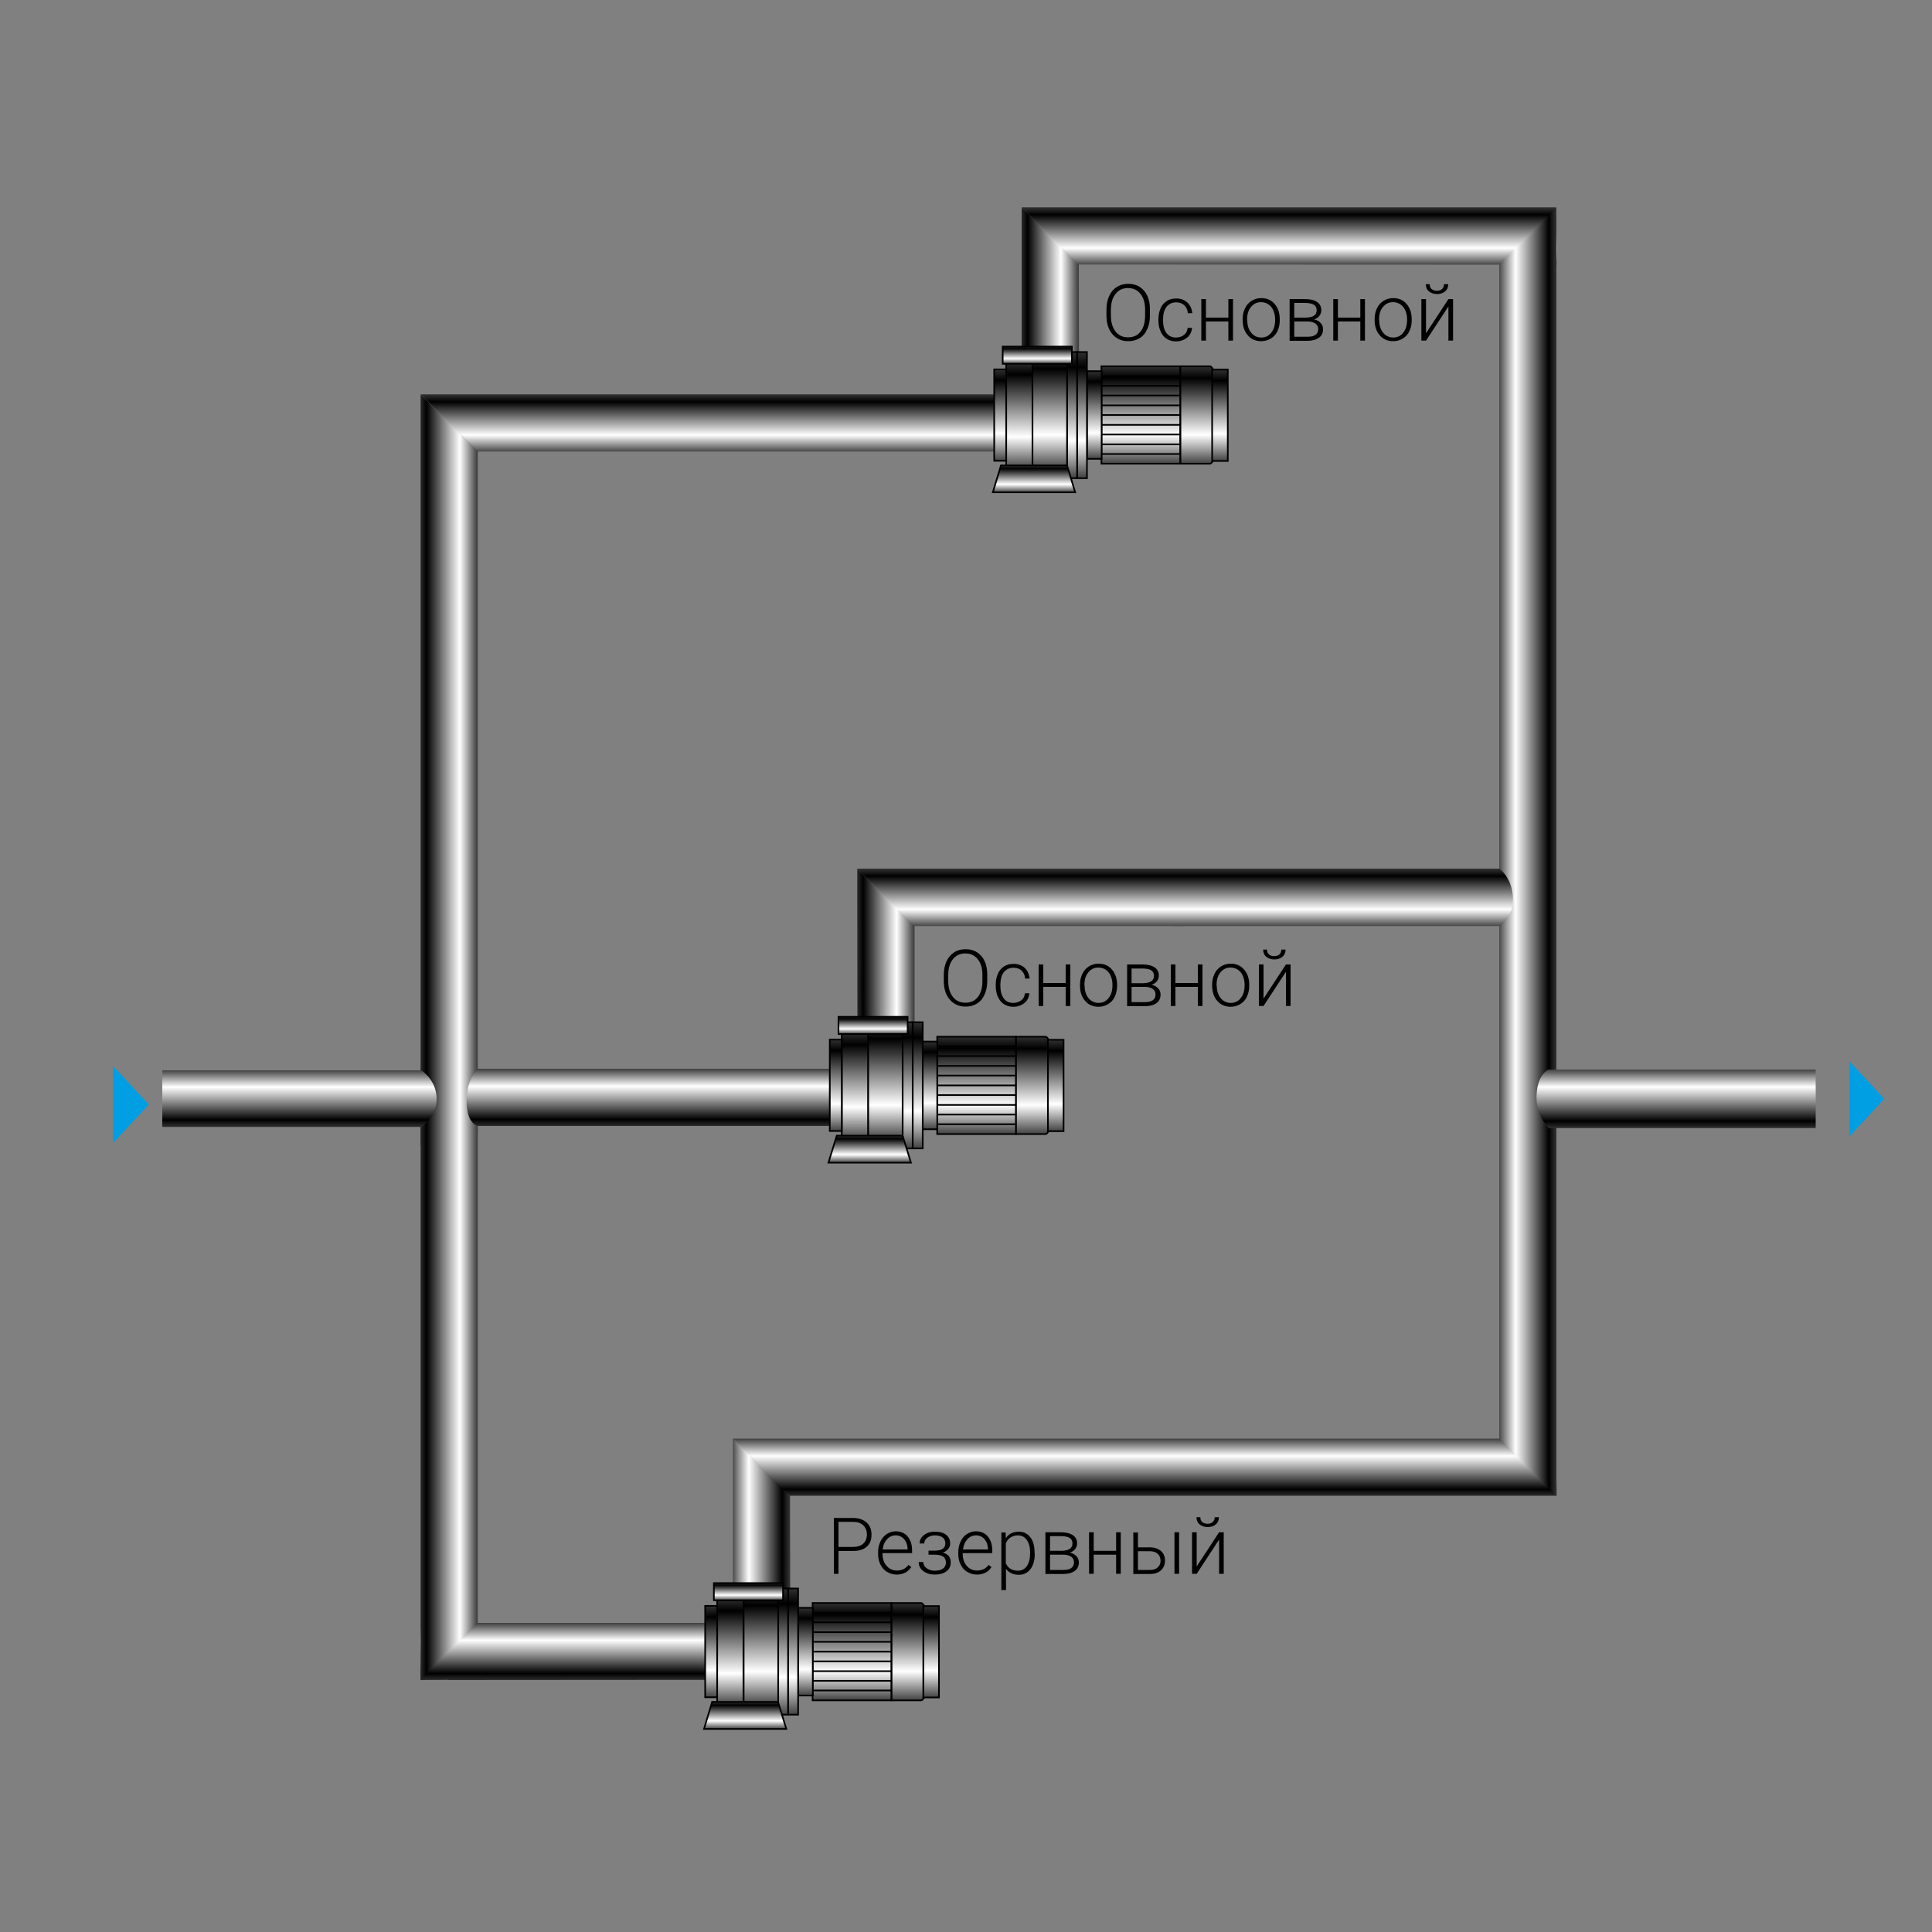 <?xml version="1.0" encoding="utf-8"?>
<!-- Generator: Adobe Illustrator 26.2.1, SVG Export Plug-In . SVG Version: 6.00 Build 0)  -->
<svg version="1.1" xmlns="http://www.w3.org/2000/svg" xmlns:xlink="http://www.w3.org/1999/xlink" x="0px" y="0px" width="1000px"
	 height="1000px" viewBox="0 0 1000 1000" enable-background="new 0 0 1000 1000" xml:space="preserve">
<rect x="0" y="0" width="1000" height="1000" fill="#808080" stroke="none"/>
<g id="Layer_2" display="none">
</g>
<g id="Layer_1">
	<g>
		<g>
			<g>
				<g>
					<path d="M595.2,163.4c0,2.7-0.5,5-1.4,7c-0.9,2-2.2,3.6-3.9,4.6c-1.7,1.1-3.7,1.6-5.9,1.6c-3.4,0-6.1-1.2-8.2-3.6
						s-3.1-5.7-3.1-9.8v-3c0-2.6,0.5-5,1.4-7c0.9-2,2.3-3.6,4-4.7c1.7-1.1,3.7-1.6,5.9-1.6s4.2,0.5,5.9,1.6c1.7,1.1,3,2.6,3.9,4.5
						s1.4,4.2,1.4,6.8V163.4z M592.7,160.3c0-3.5-0.8-6.2-2.4-8.2c-1.6-2-3.7-3-6.5-3c-2.7,0-4.8,1-6.4,3c-1.6,2-2.4,4.7-2.4,8.3v3
						c0,3.4,0.8,6.1,2.4,8.2c1.6,2,3.7,3,6.5,3c2.8,0,4.9-1,6.5-3c1.5-2,2.3-4.7,2.3-8.3V160.3z"/>
					<path d="M608.7,174.7c1.7,0,3-0.5,4.2-1.4c1.1-0.9,1.7-2.1,1.8-3.6h2.3c-0.1,1.3-0.5,2.5-1.2,3.6s-1.8,1.9-3,2.5
						c-1.2,0.6-2.6,0.9-4,0.9c-2.8,0-5.1-1-6.7-2.9c-1.6-2-2.5-4.6-2.5-7.9v-0.7c0-2.1,0.4-4,1.1-5.6s1.8-2.9,3.2-3.8
						c1.4-0.9,3-1.3,4.9-1.3c2.4,0,4.3,0.7,5.8,2.1c1.5,1.4,2.3,3.3,2.5,5.5h-2.3c-0.1-1.7-0.7-3-1.8-4.1c-1.1-1-2.5-1.5-4.2-1.5
						c-2.1,0-3.8,0.8-5,2.3c-1.2,1.5-1.8,3.7-1.8,6.5v0.7c0,2.7,0.6,4.9,1.8,6.4C604.9,173.9,606.5,174.7,608.7,174.7z"/>
					<path d="M638.2,176.3h-2.4v-9.9h-11.6v9.9h-2.4v-21.5h2.4v9.6h11.6v-9.6h2.4V176.3z"/>
					<path d="M643.2,165.2c0-2.1,0.4-3.9,1.2-5.6c0.8-1.7,1.9-2.9,3.4-3.9c1.5-0.9,3.1-1.4,5-1.4c2.9,0,5.2,1,6.9,3
						c1.8,2,2.7,4.7,2.7,8v0.5c0,2.1-0.4,3.9-1.2,5.6c-0.8,1.7-1.9,2.9-3.4,3.8c-1.5,0.9-3.1,1.4-5,1.4c-2.8,0-5.2-1-6.9-3
						c-1.8-2-2.7-4.7-2.7-8V165.2z M645.6,165.9c0,2.6,0.7,4.7,2,6.3s3.1,2.5,5.2,2.5c2.1,0,3.9-0.8,5.2-2.5c1.3-1.6,2-3.8,2-6.5
						v-0.5c0-1.6-0.3-3.1-0.9-4.5c-0.6-1.4-1.5-2.4-2.6-3.2c-1.1-0.7-2.4-1.1-3.8-1.1c-2.1,0-3.8,0.8-5.2,2.5s-2,3.8-2,6.5V165.9z"
						/>
					<path d="M667.5,176.3v-21.5h7.9c2.7,0,4.8,0.5,6.3,1.5s2.2,2.4,2.2,4.3c0,1.1-0.3,2-1,2.9c-0.6,0.8-1.6,1.5-2.8,1.8
						c1.4,0.3,2.5,0.9,3.4,1.8c0.9,0.9,1.3,2,1.3,3.3c0,1.9-0.7,3.4-2.1,4.4c-1.4,1-3.4,1.6-5.9,1.6H667.5z M669.9,164.4h6
						c3.7-0.1,5.6-1.3,5.6-3.8c0-1.3-0.5-2.3-1.5-2.9s-2.5-0.9-4.6-0.9h-5.5V164.4z M669.9,166.4v7.9h6.9c1.8,0,3.2-0.3,4.1-1
						c1-0.7,1.4-1.7,1.4-3c0-1.2-0.5-2.1-1.4-2.8c-1-0.7-2.3-1.1-4.1-1.1H669.9z"/>
					<path d="M706.5,176.3h-2.4v-9.9h-11.6v9.9h-2.4v-21.5h2.4v9.6h11.6v-9.6h2.4V176.3z"/>
					<path d="M711.5,165.2c0-2.1,0.4-3.9,1.2-5.6c0.8-1.7,1.9-2.9,3.4-3.9c1.5-0.9,3.1-1.4,5-1.4c2.9,0,5.2,1,6.9,3
						c1.8,2,2.7,4.7,2.7,8v0.5c0,2.1-0.4,3.9-1.2,5.6c-0.8,1.7-1.9,2.9-3.4,3.8c-1.5,0.9-3.1,1.4-5,1.4c-2.8,0-5.2-1-6.9-3
						c-1.8-2-2.7-4.7-2.7-8V165.2z M713.9,165.9c0,2.6,0.7,4.7,2,6.3s3.1,2.5,5.2,2.5c2.1,0,3.9-0.8,5.2-2.5c1.3-1.6,2-3.8,2-6.5
						v-0.5c0-1.6-0.3-3.1-0.9-4.5c-0.6-1.4-1.5-2.4-2.6-3.2c-1.1-0.7-2.4-1.1-3.8-1.1c-2.1,0-3.8,0.8-5.2,2.5s-2,3.8-2,6.5V165.9z"
						/>
					<path d="M749.7,154.8h2.4v21.5h-2.4v-17.7l-11.6,17.7h-2.4v-21.5h2.4v17.7L749.7,154.8z M749.6,147.1c0,1.5-0.5,2.8-1.6,3.7
						c-1,0.9-2.4,1.4-4.2,1.4c-1.7,0-3.1-0.5-4.2-1.4s-1.6-2.2-1.6-3.7h2c0,1.1,0.3,1.9,1,2.5s1.6,0.9,2.7,0.9s2.1-0.3,2.7-0.9
						c0.7-0.6,1-1.4,1-2.5H749.6z"/>
				</g>
			</g>
		</g>
		<g>
			<g>
				<g>
					<path d="M511,507.8c0,2.7-0.5,5-1.4,7c-0.9,2-2.2,3.6-3.9,4.6c-1.7,1.1-3.7,1.6-5.9,1.6c-3.4,0-6.1-1.2-8.2-3.6
						s-3.1-5.7-3.1-9.8v-3c0-2.6,0.5-5,1.4-7c0.9-2,2.3-3.6,4-4.7c1.7-1.1,3.7-1.6,5.9-1.6s4.2,0.5,5.9,1.6c1.7,1.1,3,2.6,3.9,4.5
						s1.4,4.2,1.4,6.8V507.8z M508.5,504.7c0-3.5-0.8-6.2-2.4-8.2c-1.6-2-3.7-3-6.5-3c-2.7,0-4.8,1-6.4,3c-1.6,2-2.4,4.7-2.4,8.3v3
						c0,3.4,0.8,6.1,2.4,8.2c1.6,2,3.7,3,6.5,3c2.8,0,4.9-1,6.5-3c1.5-2,2.3-4.7,2.3-8.3V504.7z"/>
					<path d="M524.5,519.1c1.7,0,3-0.5,4.2-1.4c1.1-0.9,1.7-2.1,1.8-3.6h2.3c-0.1,1.3-0.5,2.5-1.2,3.6s-1.8,1.9-3,2.5
						c-1.2,0.6-2.6,0.9-4,0.9c-2.8,0-5.1-1-6.7-2.9c-1.6-2-2.5-4.6-2.5-7.9v-0.7c0-2.1,0.4-4,1.1-5.6s1.8-2.9,3.2-3.8
						c1.4-0.9,3-1.3,4.9-1.3c2.4,0,4.3,0.7,5.8,2.1c1.5,1.4,2.3,3.3,2.5,5.5h-2.3c-0.1-1.7-0.7-3-1.8-4.1c-1.1-1-2.5-1.5-4.2-1.5
						c-2.1,0-3.8,0.8-5,2.3c-1.2,1.5-1.8,3.7-1.8,6.5v0.7c0,2.7,0.6,4.9,1.8,6.4C520.7,518.4,522.4,519.1,524.5,519.1z"/>
					<path d="M554,520.7h-2.4v-9.9h-11.6v9.9h-2.4v-21.5h2.4v9.6h11.6v-9.6h2.4V520.7z"/>
					<path d="M559,509.7c0-2.1,0.4-3.9,1.2-5.6c0.8-1.7,1.9-2.9,3.4-3.9c1.5-0.9,3.1-1.4,5-1.4c2.9,0,5.2,1,6.9,3
						c1.8,2,2.7,4.7,2.7,8v0.5c0,2.1-0.4,3.9-1.2,5.6c-0.8,1.7-1.9,2.9-3.4,3.8c-1.5,0.9-3.1,1.4-5,1.4c-2.8,0-5.2-1-6.9-3
						c-1.8-2-2.7-4.7-2.7-8V509.7z M561.4,510.3c0,2.6,0.7,4.7,2,6.3s3.1,2.5,5.2,2.5c2.1,0,3.9-0.8,5.2-2.5c1.3-1.6,2-3.8,2-6.5
						v-0.5c0-1.6-0.3-3.1-0.9-4.5c-0.6-1.4-1.5-2.4-2.6-3.2c-1.1-0.7-2.4-1.1-3.8-1.1c-2.1,0-3.8,0.8-5.2,2.5s-2,3.8-2,6.5V510.3z"
						/>
					<path d="M583.4,520.7v-21.5h7.9c2.7,0,4.8,0.5,6.3,1.5s2.2,2.4,2.2,4.3c0,1.1-0.3,2-1,2.9c-0.6,0.8-1.6,1.5-2.8,1.8
						c1.4,0.3,2.5,0.9,3.4,1.8c0.9,0.9,1.3,2,1.3,3.3c0,1.9-0.7,3.4-2.1,4.4c-1.4,1-3.4,1.6-5.9,1.6H583.4z M585.7,508.9h6
						c3.7-0.1,5.6-1.3,5.6-3.8c0-1.3-0.5-2.3-1.5-2.9s-2.5-0.9-4.6-0.9h-5.5V508.9z M585.7,510.8v7.9h6.9c1.8,0,3.2-0.3,4.1-1
						c1-0.7,1.4-1.7,1.4-3c0-1.2-0.5-2.1-1.4-2.8c-1-0.7-2.3-1.1-4.1-1.1H585.7z"/>
					<path d="M622.3,520.7H620v-9.9h-11.6v9.9H606v-21.5h2.4v9.6H620v-9.6h2.4V520.7z"/>
					<path d="M627.4,509.7c0-2.1,0.4-3.9,1.2-5.6c0.8-1.7,1.9-2.9,3.4-3.9c1.5-0.9,3.1-1.4,5-1.4c2.9,0,5.2,1,6.9,3
						c1.8,2,2.7,4.7,2.7,8v0.5c0,2.1-0.4,3.9-1.2,5.6c-0.8,1.7-1.9,2.9-3.4,3.8c-1.5,0.9-3.1,1.4-5,1.4c-2.8,0-5.2-1-6.9-3
						c-1.8-2-2.7-4.7-2.7-8V509.7z M629.8,510.3c0,2.6,0.7,4.7,2,6.3s3.1,2.5,5.2,2.5c2.1,0,3.9-0.8,5.2-2.5c1.3-1.6,2-3.8,2-6.5
						v-0.5c0-1.6-0.3-3.1-0.9-4.5c-0.6-1.4-1.5-2.4-2.6-3.2c-1.1-0.7-2.4-1.1-3.8-1.1c-2.1,0-3.8,0.8-5.2,2.5s-2,3.8-2,6.5V510.3z"
						/>
					<path d="M665.6,499.2h2.4v21.5h-2.4v-17.7L654,520.7h-2.4v-21.5h2.4v17.7L665.6,499.2z M665.4,491.5c0,1.5-0.5,2.8-1.6,3.7
						c-1,0.9-2.4,1.4-4.2,1.4c-1.7,0-3.1-0.5-4.2-1.4s-1.6-2.2-1.6-3.7h2c0,1.1,0.3,1.9,1,2.5s1.6,0.9,2.7,0.9s2.1-0.3,2.7-0.9
						c0.7-0.6,1-1.4,1-2.5H665.4z"/>
				</g>
			</g>
		</g>
		<g>
			<g>
				<g>
					<path d="M434,802.8v11.8h-2.4v-28.9h9.8c3,0,5.4,0.8,7.1,2.3c1.7,1.5,2.6,3.6,2.6,6.3c0,2.7-0.8,4.8-2.5,6.3
						c-1.7,1.5-4.1,2.2-7.3,2.2H434z M434,800.7h7.4c2.4,0,4.2-0.6,5.4-1.7c1.2-1.1,1.9-2.7,1.9-4.7c0-2-0.6-3.6-1.9-4.8
						c-1.2-1.2-3-1.8-5.3-1.8H434V800.7z"/>
					<path d="M464.1,815c-1.8,0-3.5-0.5-5-1.4c-1.5-0.9-2.6-2.2-3.4-3.8c-0.8-1.6-1.2-3.4-1.2-5.4v-0.9c0-2.1,0.4-3.9,1.2-5.6
						c0.8-1.7,1.9-3,3.3-3.9c1.4-0.9,3-1.4,4.6-1.4c2.6,0,4.7,0.9,6.2,2.7s2.3,4.2,2.3,7.3v1.3h-15.3v0.5c0,2.4,0.7,4.5,2.1,6.1
						c1.4,1.6,3.2,2.4,5.3,2.4c1.3,0,2.4-0.2,3.4-0.7c1-0.5,1.9-1.2,2.6-2.2l1.5,1.1C469.9,813.7,467.4,815,464.1,815z M463.6,794.7
						c-1.8,0-3.3,0.7-4.5,2c-1.2,1.3-2,3.1-2.2,5.3h12.9v-0.3c-0.1-2.1-0.7-3.7-1.8-5C466.9,795.4,465.4,794.7,463.6,794.7z"/>
					<path d="M489.3,798.8c0-1.3-0.5-2.3-1.4-3s-2.3-1.1-4-1.1c-1.5,0-2.8,0.4-3.9,1.2c-1.1,0.8-1.6,1.8-1.6,3h-2.4
						c0-1.8,0.8-3.3,2.3-4.4c1.5-1.2,3.4-1.7,5.6-1.7c2.5,0,4.4,0.5,5.8,1.6c1.4,1.1,2.1,2.6,2.1,4.5c0,1-0.3,2-1,2.8
						c-0.6,0.8-1.6,1.5-2.8,1.9c2.8,0.8,4.1,2.5,4.1,5.1c0,1.9-0.7,3.5-2.2,4.6c-1.5,1.1-3.5,1.7-6,1.7c-2.4,0-4.4-0.6-6-1.8
						c-1.6-1.2-2.4-2.8-2.4-4.7h2.4c0,1.3,0.6,2.4,1.7,3.2s2.5,1.3,4.2,1.3c1.8,0,3.2-0.4,4.3-1.1c1-0.8,1.5-1.8,1.5-3.1
						c0-1.4-0.5-2.5-1.4-3.1s-2.4-1-4.3-1h-3.3v-2.1h3.7C487.7,802.5,489.3,801.2,489.3,798.8z"/>
					<path d="M505.6,815c-1.8,0-3.5-0.5-5-1.4c-1.5-0.9-2.6-2.2-3.4-3.8c-0.8-1.6-1.2-3.4-1.2-5.4v-0.9c0-2.1,0.4-3.9,1.2-5.6
						c0.8-1.7,1.9-3,3.3-3.9c1.4-0.9,3-1.4,4.6-1.4c2.6,0,4.7,0.9,6.2,2.7s2.3,4.2,2.3,7.3v1.3h-15.3v0.5c0,2.4,0.7,4.5,2.1,6.1
						c1.4,1.6,3.2,2.4,5.3,2.4c1.3,0,2.4-0.2,3.4-0.7c1-0.5,1.9-1.2,2.6-2.2l1.5,1.1C511.5,813.7,509,815,505.6,815z M505.2,794.7
						c-1.8,0-3.3,0.7-4.5,2c-1.2,1.3-2,3.1-2.2,5.3h12.9v-0.3c-0.1-2.1-0.7-3.7-1.8-5C508.5,795.4,507,794.7,505.2,794.7z"/>
					<path d="M535.6,804.1c0,3.4-0.7,6-2.2,8c-1.5,2-3.5,3-6,3c-2.9,0-5.2-1-6.7-3.1v11h-2.4v-29.8h2.2l0.1,3
						c1.5-2.3,3.8-3.4,6.7-3.4c2.6,0,4.6,1,6,2.9c1.5,1.9,2.2,4.6,2.2,8.1V804.1z M533.2,803.6c0-2.7-0.6-4.9-1.7-6.5
						c-1.1-1.6-2.7-2.4-4.7-2.4c-1.5,0-2.7,0.4-3.8,1.1s-1.8,1.7-2.4,3.1v10.3c0.6,1.2,1.4,2.2,2.4,2.8s2.3,1,3.8,1
						c2,0,3.6-0.8,4.7-2.4C532.6,809,533.2,806.7,533.2,803.6z"/>
					<path d="M541.1,814.6v-21.5h7.9c2.7,0,4.8,0.5,6.3,1.5s2.2,2.4,2.2,4.3c0,1.1-0.3,2-1,2.9c-0.6,0.8-1.6,1.5-2.8,1.8
						c1.4,0.3,2.5,0.9,3.4,1.8c0.9,0.9,1.3,2,1.3,3.3c0,1.9-0.7,3.4-2.1,4.4c-1.4,1-3.4,1.6-5.9,1.6H541.1z M543.5,802.7h6
						c3.7-0.1,5.6-1.3,5.6-3.8c0-1.3-0.5-2.3-1.5-2.9s-2.5-0.9-4.6-0.9h-5.5V802.7z M543.5,804.7v7.9h6.9c1.8,0,3.2-0.3,4.1-1
						c1-0.7,1.4-1.7,1.4-3c0-1.2-0.5-2.1-1.4-2.8c-1-0.7-2.3-1.1-4.1-1.1H543.5z"/>
					<path d="M580.1,814.6h-2.4v-9.9h-11.6v9.9h-2.4v-21.5h2.4v9.6h11.6v-9.6h2.4V814.6z"/>
					<path d="M589,800.9h6.2c1.6,0,3,0.3,4.2,0.9c1.2,0.6,2.1,1.4,2.7,2.4c0.6,1,0.9,2.2,0.9,3.6c0,2.1-0.7,3.7-2.1,5
						c-1.4,1.3-3.3,1.9-5.8,1.9h-8.5v-21.5h2.4V800.9z M589,802.9v9.7h6.2c1.7,0,3-0.4,4-1.3c1-0.9,1.5-2,1.5-3.5
						c0-1.4-0.5-2.6-1.4-3.5c-0.9-0.9-2.2-1.3-3.9-1.4H589z M610.3,814.6h-2.4v-21.5h2.4V814.6z"/>
					<path d="M631,793.1h2.4v21.5H631v-17.7l-11.6,17.7h-2.4v-21.5h2.4v17.7L631,793.1z M630.9,785.3c0,1.5-0.5,2.8-1.6,3.7
						c-1,0.9-2.4,1.4-4.2,1.4c-1.7,0-3.1-0.5-4.2-1.4s-1.6-2.2-1.6-3.7h2c0,1.1,0.3,1.9,1,2.5s1.6,0.9,2.7,0.9s2.1-0.3,2.7-0.9
						c0.7-0.6,1-1.4,1-2.5H630.9z"/>
				</g>
			</g>
		</g>
		<polygon fill="#009FE3" points="58.7,552 77,571.7 58.7,591.5 58.5,591.5 58.5,552 		"/>
		<polygon fill="#009FE3" points="957.4,549.5 975.3,568.8 957.4,588.1 957.3,588.1 957.3,549.5 		"/>
		
			<linearGradient id="SVGID_1_" gradientUnits="userSpaceOnUse" x1="-4117.549" y1="-5198.318" x2="-4117.549" y2="-5166.78" gradientTransform="matrix(0 1 -0.941 0 -4418.711 4613.601)">
			<stop  offset="0" style="stop-color:#424242"/>
			<stop  offset="0.297" style="stop-color:#FFFFFF"/>
			<stop  offset="0.879" style="stop-color:#000000"/>
			<stop  offset="1" style="stop-color:#303030"/>
		</linearGradient>
		<polygon fill="url(#SVGID_1_)" points="443.8,542.2 443.7,449.6 473.4,479.1 473.4,542.5 		"/>
		
			<linearGradient id="SVGID_00000003062637872509107190000004870658145660979077_" gradientUnits="userSpaceOnUse" x1="3001.25" y1="2325.71" x2="3001.25" y2="2357.248" gradientTransform="matrix(1 0 0 -0.941 -2473.158 2668.047)">
			<stop  offset="0" style="stop-color:#424242"/>
			<stop  offset="0.297" style="stop-color:#FFFFFF"/>
			<stop  offset="0.879" style="stop-color:#000000"/>
			<stop  offset="1" style="stop-color:#303030"/>
		</linearGradient>
		<polygon fill="url(#SVGID_00000003062637872509107190000004870658145660979077_)" points="612.1,449.6 443.7,449.6 473.2,479.3 
			612.4,479.3 		"/>
		
			<linearGradient id="SVGID_00000062905105148670617870000012313436029313281921_" gradientUnits="userSpaceOnUse" x1="-4668.91" y1="2378.136" x2="-4668.91" y2="2409.584" gradientTransform="matrix(-1 0 0 -0.941 -4311.248 2820.863)">
			<stop  offset="0" style="stop-color:#303030"/>
			<stop  offset="0.121" style="stop-color:#000000"/>
			<stop  offset="0.703" style="stop-color:#FFFFFF"/>
			<stop  offset="1" style="stop-color:#424242"/>
		</linearGradient>
		<polygon fill="url(#SVGID_00000062905105148670617870000012313436029313281921_)" points="272.4,553.2 442.9,553.2 442.9,582.8 
			272.5,582.8 		"/>
		
			<linearGradient id="SVGID_00000048475459951457430160000014219854498103747970_" gradientUnits="userSpaceOnUse" x1="-4463.269" y1="-5288.7" x2="-4463.269" y2="-5257.162" gradientTransform="matrix(0 1 -0.941 0 -4418.711 4613.601)">
			<stop  offset="0" style="stop-color:#424242"/>
			<stop  offset="0.297" style="stop-color:#FFFFFF"/>
			<stop  offset="0.879" style="stop-color:#000000"/>
			<stop  offset="1" style="stop-color:#303030"/>
		</linearGradient>
		<polygon fill="url(#SVGID_00000048475459951457430160000014219854498103747970_)" points="528.8,193.1 528.8,107.3 558.4,136.7 
			558.5,193.4 		"/>
		
			<linearGradient id="SVGID_00000069371759622064088890000013571214800012771003_" gradientUnits="userSpaceOnUse" x1="3140.479" y1="2689.481" x2="3140.479" y2="2721.019" gradientTransform="matrix(1 0 0 -0.941 -2473.158 2668.047)">
			<stop  offset="0" style="stop-color:#424242"/>
			<stop  offset="0.297" style="stop-color:#FFFFFF"/>
			<stop  offset="0.879" style="stop-color:#000000"/>
			<stop  offset="1" style="stop-color:#303030"/>
		</linearGradient>
		<polygon fill="url(#SVGID_00000069371759622064088890000013571214800012771003_)" points="805.5,107.3 528.8,107.3 558.2,136.9 
			805.8,137 		"/>
		
			<linearGradient id="SVGID_00000023245221973231022430000012990268198451933833_" gradientUnits="userSpaceOnUse" x1="-4678.629" y1="2749.081" x2="-4678.629" y2="2780.53" gradientTransform="matrix(-1 0 0 -0.941 -4311.248 2820.863)">
			<stop  offset="0" style="stop-color:#424242"/>
			<stop  offset="0.297" style="stop-color:#FFFFFF"/>
			<stop  offset="0.879" style="stop-color:#000000"/>
			<stop  offset="1" style="stop-color:#303030"/>
		</linearGradient>
		<polygon fill="url(#SVGID_00000023245221973231022430000012990268198451933833_)" points="217.7,204.1 517.1,204.1 517.1,233.7 
			247.2,233.7 		"/>
		
			<linearGradient id="SVGID_00000106858682996168529490000004244459840456215227_" gradientUnits="userSpaceOnUse" x1="-3826.703" y1="-5129.81" x2="-3826.703" y2="-5098.273" gradientTransform="matrix(0 1 -0.941 0 -4418.711 4613.601)">
			<stop  offset="0" style="stop-color:#303030"/>
			<stop  offset="0.121" style="stop-color:#000000"/>
			<stop  offset="0.703" style="stop-color:#FFFFFF"/>
			<stop  offset="1" style="stop-color:#424242"/>
		</linearGradient>
		<polygon fill="url(#SVGID_00000106858682996168529490000004244459840456215227_)" points="379.3,828.9 379.3,744.6 408.9,774 
			409,829.2 		"/>
		
			<linearGradient id="SVGID_00000129190759754711250450000017726242019078619537_" gradientUnits="userSpaceOnUse" x1="3065.651" y1="2012.327" x2="3065.651" y2="2043.865" gradientTransform="matrix(1 0 0 -0.941 -2473.158 2668.047)">
			<stop  offset="0" style="stop-color:#303030"/>
			<stop  offset="0.121" style="stop-color:#000000"/>
			<stop  offset="0.703" style="stop-color:#FFFFFF"/>
			<stop  offset="1" style="stop-color:#424242"/>
		</linearGradient>
		<polygon fill="url(#SVGID_00000129190759754711250450000017726242019078619537_)" points="805.4,744.6 379.3,744.6 408.7,774.2 
			805.7,774.2 		"/>
		
			<linearGradient id="SVGID_00000016790957796148830330000004531388723103288990_" gradientUnits="userSpaceOnUse" x1="-4537.447" y1="2073.423" x2="-4537.447" y2="2104.871" gradientTransform="matrix(-1 0 0 -0.941 -4311.248 2820.863)">
			<stop  offset="0" style="stop-color:#303030"/>
			<stop  offset="0.121" style="stop-color:#000000"/>
			<stop  offset="0.703" style="stop-color:#FFFFFF"/>
			<stop  offset="1" style="stop-color:#424242"/>
		</linearGradient>
		<polygon fill="url(#SVGID_00000016790957796148830330000004531388723103288990_)" points="217.7,840 234.7,840 234.7,869.5 
			217.7,869.6 		"/>
		
			<linearGradient id="SVGID_00000131335606012316674430000013533063736843109018_" gradientUnits="userSpaceOnUse" x1="-4616.457" y1="2073.423" x2="-4616.457" y2="2104.871" gradientTransform="matrix(-1 0 0 -0.941 -4311.248 2820.863)">
			<stop  offset="0" style="stop-color:#303030"/>
			<stop  offset="0.121" style="stop-color:#000000"/>
			<stop  offset="0.703" style="stop-color:#FFFFFF"/>
			<stop  offset="1" style="stop-color:#424242"/>
		</linearGradient>
		<polygon fill="url(#SVGID_00000131335606012316674430000013533063736843109018_)" points="232,840 378.4,840 378.4,869.5 
			232,869.6 		"/>
		
			<linearGradient id="SVGID_00000148658247832872577850000001358865565926412445_" gradientUnits="userSpaceOnUse" x1="-4172.708" y1="3098.203" x2="-4172.708" y2="3129.649" gradientTransform="matrix(-4.489700e-11 1 0.941 4.225200e-11 -2139.737 4613.601)">
			<stop  offset="0" style="stop-color:#424242"/>
			<stop  offset="0.297" style="stop-color:#FFFFFF"/>
			<stop  offset="0.879" style="stop-color:#000000"/>
			<stop  offset="1" style="stop-color:#303030"/>
		</linearGradient>
		<polygon fill="url(#SVGID_00000148658247832872577850000001358865565926412445_)" points="805.6,774.2 805.6,107.5 776,136.9 
			776,744.6 		"/>
		
			<linearGradient id="SVGID_00000157292429836562252610000015521979702546401164_" gradientUnits="userSpaceOnUse" x1="-3902.098" y1="-4958.076" x2="-3902.098" y2="-4926.538" gradientTransform="matrix(0 1 -0.941 0 -4418.711 4613.601)">
			<stop  offset="0" style="stop-color:#424242"/>
			<stop  offset="0.297" style="stop-color:#FFFFFF"/>
			<stop  offset="0.879" style="stop-color:#000000"/>
			<stop  offset="1" style="stop-color:#303030"/>
		</linearGradient>
		<polygon fill="url(#SVGID_00000157292429836562252610000015521979702546401164_)" points="217.7,869.6 217.7,553.4 247.3,582.9 
			247.3,840.2 		"/>
		
			<linearGradient id="SVGID_00000151544264937623233710000016694747975585485751_" gradientUnits="userSpaceOnUse" x1="-4214.98" y1="-4958.076" x2="-4214.98" y2="-4926.538" gradientTransform="matrix(0 1 -0.941 0 -4418.711 4613.601)">
			<stop  offset="0" style="stop-color:#424242"/>
			<stop  offset="0.297" style="stop-color:#FFFFFF"/>
			<stop  offset="0.879" style="stop-color:#000000"/>
			<stop  offset="1" style="stop-color:#303030"/>
		</linearGradient>
		<polygon fill="url(#SVGID_00000151544264937623233710000016694747975585485751_)" points="217.7,593 217.7,204.2 247.3,233.6 
			247.3,586.9 		"/>
		
			<linearGradient id="SVGID_00000137851868698546824750000011286081356750345643_" gradientUnits="userSpaceOnUse" x1="-4761.251" y1="2325.71" x2="-4761.251" y2="2357.248" gradientTransform="matrix(-1 0 0 -0.941 -4066.101 2668.047)">
			<stop  offset="0" style="stop-color:#424242"/>
			<stop  offset="0.297" style="stop-color:#FFFFFF"/>
			<stop  offset="0.879" style="stop-color:#000000"/>
			<stop  offset="1" style="stop-color:#303030"/>
		</linearGradient>
		<path fill="url(#SVGID_00000137851868698546824750000011286081356750345643_)" d="M607.4,449.6l168.7,0c0,0,7.1,5.1,7,16.2
			c-0.1,9.8-7,13.5-7,13.5l-169,0L607.4,449.6z"/>
		
			<linearGradient id="SVGID_00000156589665719092249970000005072424696555800216_" gradientUnits="userSpaceOnUse" x1="867.518" y1="583.956" x2="867.518" y2="553.564">
			<stop  offset="0" style="stop-color:#303030"/>
			<stop  offset="0.121" style="stop-color:#000000"/>
			<stop  offset="0.703" style="stop-color:#FFFFFF"/>
			<stop  offset="1" style="stop-color:#424242"/>
		</linearGradient>
		<path fill="url(#SVGID_00000156589665719092249970000005072424696555800216_)" d="M939.7,553.6l-138.2,0c0,0-6.2,2.4-6.2,14.7
			c0,9.5,6.3,15.6,6.3,15.6l138.2,0V553.6z"/>
		
			<linearGradient id="SVGID_00000041984725626108569590000007983921238422226858_" gradientUnits="userSpaceOnUse" x1="-4573.076" y1="2378.136" x2="-4573.076" y2="2409.584" gradientTransform="matrix(-1 0 0 -0.941 -4311.248 2820.863)">
			<stop  offset="0" style="stop-color:#303030"/>
			<stop  offset="0.121" style="stop-color:#000000"/>
			<stop  offset="0.703" style="stop-color:#FFFFFF"/>
			<stop  offset="1" style="stop-color:#424242"/>
		</linearGradient>
		<path fill="url(#SVGID_00000041984725626108569590000007983921238422226858_)" d="M247.4,553.2l34.8,0l0,29.6l-34.9,0
			c0,0-5.8-1-5.8-13C241.5,558,247.4,553.2,247.4,553.2z"/>
		
			<linearGradient id="SVGID_00000026157191415312383930000000705048677729198209_" gradientUnits="userSpaceOnUse" x1="154.961" y1="553.961" x2="154.961" y2="583.232">
			<stop  offset="0" style="stop-color:#424242"/>
			<stop  offset="0.297" style="stop-color:#FFFFFF"/>
			<stop  offset="0.879" style="stop-color:#000000"/>
			<stop  offset="1" style="stop-color:#303030"/>
		</linearGradient>
		<path fill="url(#SVGID_00000026157191415312383930000000705048677729198209_)" d="M218,554l-134,0v29.3l134.2,0
			c0,0,7.9-5.2,7.8-14.6C225.9,558.7,218,554,218,554z"/>
		<g>
			
				<linearGradient id="SVGID_00000133505907032968437230000018161921256681693079_" gradientUnits="userSpaceOnUse" x1="-6388.299" y1="475.137" x2="-6337.892" y2="475.137" gradientTransform="matrix(0 1 -1 0 1065.685 6577.927)">
				<stop  offset="0" style="stop-color:#303030"/>
				<stop  offset="0.121" style="stop-color:#000000"/>
				<stop  offset="0.703" style="stop-color:#FFFFFF"/>
				<stop  offset="1" style="stop-color:#424242"/>
			</linearGradient>
			
				<rect x="570.1" y="189.6" fill="url(#SVGID_00000133505907032968437230000018161921256681693079_)" stroke="#000000" stroke-width="0.845" width="40.8" height="50.4"/>
			
				<linearGradient id="SVGID_00000130616635516108869040000015319289377981619584_" gradientUnits="userSpaceOnUse" x1="-6385.806" y1="499.316" x2="-6340.371" y2="499.316" gradientTransform="matrix(0 1 -1 0 1065.685 6577.927)">
				<stop  offset="0" style="stop-color:#303030"/>
				<stop  offset="0.121" style="stop-color:#000000"/>
				<stop  offset="0.703" style="stop-color:#FFFFFF"/>
				<stop  offset="1" style="stop-color:#424242"/>
			</linearGradient>
			
				<rect x="562.6" y="192.1" fill="url(#SVGID_00000130616635516108869040000015319289377981619584_)" stroke="#000000" stroke-width="0.845" width="7.6" height="45.4"/>
			
				<linearGradient id="SVGID_00000023967057870271394650000017912743200308030092_" gradientUnits="userSpaceOnUse" x1="-6395.759" y1="505.677" x2="-6330.436" y2="505.677" gradientTransform="matrix(0 1 -1 0 1065.685 6577.927)">
				<stop  offset="0" style="stop-color:#303030"/>
				<stop  offset="0.121" style="stop-color:#000000"/>
				<stop  offset="0.703" style="stop-color:#FFFFFF"/>
				<stop  offset="1" style="stop-color:#424242"/>
			</linearGradient>
			
				<rect x="557.4" y="182.2" fill="url(#SVGID_00000023967057870271394650000017912743200308030092_)" stroke="#000000" stroke-width="0.845" width="5.2" height="65.3"/>
			
				<linearGradient id="SVGID_00000071523700112658385330000008688791460037150090_" gradientUnits="userSpaceOnUse" x1="-6395.759" y1="510.835" x2="-6330.436" y2="510.835" gradientTransform="matrix(0 1 -1 0 1065.685 6577.927)">
				<stop  offset="0" style="stop-color:#303030"/>
				<stop  offset="0.121" style="stop-color:#000000"/>
				<stop  offset="0.703" style="stop-color:#FFFFFF"/>
				<stop  offset="1" style="stop-color:#424242"/>
			</linearGradient>
			
				<rect x="552.3" y="182.2" fill="url(#SVGID_00000071523700112658385330000008688791460037150090_)" stroke="#000000" stroke-width="0.845" width="5.2" height="65.3"/>
			
				<linearGradient id="SVGID_00000042723242088690629510000008583232636864196771_" gradientUnits="userSpaceOnUse" x1="-6394.105" y1="522.351" x2="-6335.408" y2="522.351" gradientTransform="matrix(0 1 -1 0 1065.685 6577.927)">
				<stop  offset="0" style="stop-color:#303030"/>
				<stop  offset="0.121" style="stop-color:#000000"/>
				<stop  offset="0.703" style="stop-color:#FFFFFF"/>
				<stop  offset="1" style="stop-color:#424242"/>
			</linearGradient>
			
				<rect x="534.4" y="183.8" fill="url(#SVGID_00000042723242088690629510000008583232636864196771_)" stroke="#000000" stroke-width="0.845" width="17.9" height="58.7"/>
			
				<linearGradient id="SVGID_00000167387964261827095800000007322760853781489555_" gradientUnits="userSpaceOnUse" x1="-6390.778" y1="538.112" x2="-6335.408" y2="538.112" gradientTransform="matrix(0 1 -1 0 1065.685 6577.927)">
				<stop  offset="0" style="stop-color:#303030"/>
				<stop  offset="0.121" style="stop-color:#000000"/>
				<stop  offset="0.703" style="stop-color:#FFFFFF"/>
				<stop  offset="1" style="stop-color:#424242"/>
			</linearGradient>
			
				<rect x="520.8" y="187.1" fill="url(#SVGID_00000167387964261827095800000007322760853781489555_)" stroke="#000000" stroke-width="0.845" width="13.6" height="55.4"/>
			
				<linearGradient id="SVGID_00000036968474228892858250000005066043682734130333_" gradientUnits="userSpaceOnUse" x1="-6386.73" y1="548.03" x2="-6339.456" y2="548.03" gradientTransform="matrix(0 1 -1 0 1065.685 6577.927)">
				<stop  offset="0" style="stop-color:#303030"/>
				<stop  offset="0.121" style="stop-color:#000000"/>
				<stop  offset="0.703" style="stop-color:#FFFFFF"/>
				<stop  offset="1" style="stop-color:#424242"/>
			</linearGradient>
			
				<rect x="514.6" y="191.2" fill="url(#SVGID_00000036968474228892858250000005066043682734130333_)" stroke="#000000" stroke-width="0.845" width="6.2" height="47.3"/>
			
				<linearGradient id="SVGID_00000059267729293008477050000003124173134998366376_" gradientUnits="userSpaceOnUse" x1="-6388.299" y1="444.835" x2="-6337.892" y2="444.835" gradientTransform="matrix(0 1 -1 0 1065.685 6577.927)">
				<stop  offset="0" style="stop-color:#303030"/>
				<stop  offset="0.121" style="stop-color:#000000"/>
				<stop  offset="0.703" style="stop-color:#FFFFFF"/>
				<stop  offset="1" style="stop-color:#424242"/>
			</linearGradient>
			<path fill="url(#SVGID_00000059267729293008477050000003124173134998366376_)" stroke="#000000" stroke-width="0.845" d="
				M626.3,189.6c0,0,4.5,0,4.5,25.2c0,25.2-4.5,25.2-4.5,25.2h-15.3v-50.4H626.3z"/>
			
				<linearGradient id="SVGID_00000157296500174714934250000003462546418242029727_" gradientUnits="userSpaceOnUse" x1="-6337.062" y1="530.484" x2="-6323.103" y2="530.484" gradientTransform="matrix(0 1 -1 0 1065.685 6577.927)">
				<stop  offset="0" style="stop-color:#303030"/>
				<stop  offset="0.121" style="stop-color:#000000"/>
				<stop  offset="0.703" style="stop-color:#FFFFFF"/>
				<stop  offset="1" style="stop-color:#424242"/>
			</linearGradient>
			
				<polygon fill="url(#SVGID_00000157296500174714934250000003462546418242029727_)" stroke="#000000" stroke-width="0.845" points="
				513.9,254.8 556.5,254.8 552.3,240.9 518.1,240.9 			"/>
			
				<linearGradient id="SVGID_00000029009792492683122050000003195172542575437981_" gradientUnits="userSpaceOnUse" x1="-6398.555" y1="528.753" x2="-6389.654" y2="528.753" gradientTransform="matrix(0 1 -1 0 1065.685 6577.927)">
				<stop  offset="0" style="stop-color:#303030"/>
				<stop  offset="0.121" style="stop-color:#000000"/>
				<stop  offset="0.703" style="stop-color:#FFFFFF"/>
				<stop  offset="1" style="stop-color:#424242"/>
			</linearGradient>
			
				<rect x="519" y="179.4" fill="url(#SVGID_00000029009792492683122050000003195172542575437981_)" stroke="#000000" stroke-width="0.845" width="35.8" height="8.9"/>
			
				<linearGradient id="SVGID_00000093871015075126437810000017836161228602825601_" gradientUnits="userSpaceOnUse" x1="-6386.622" y1="434.227" x2="-6339.324" y2="434.227" gradientTransform="matrix(0 1 -1 0 1065.685 6577.927)">
				<stop  offset="0" style="stop-color:#303030"/>
				<stop  offset="0.121" style="stop-color:#000000"/>
				<stop  offset="0.703" style="stop-color:#FFFFFF"/>
				<stop  offset="1" style="stop-color:#424242"/>
			</linearGradient>
			
				<rect x="627.4" y="191.3" fill="url(#SVGID_00000093871015075126437810000017836161228602825601_)" stroke="#000000" stroke-width="0.845" width="8.1" height="47.3"/>
			
				<linearGradient id="SVGID_00000107570998518586952950000015338134438069308594_" gradientUnits="userSpaceOnUse" x1="-6383.268" y1="475.137" x2="-6383.268" y2="475.137" gradientTransform="matrix(0 1 -1 0 1065.685 6577.927)">
				<stop  offset="0" style="stop-color:#303030"/>
				<stop  offset="0.121" style="stop-color:#000000"/>
				<stop  offset="0.703" style="stop-color:#FFFFFF"/>
				<stop  offset="1" style="stop-color:#424242"/>
			</linearGradient>
			
				<line fill="url(#SVGID_00000107570998518586952950000015338134438069308594_)" stroke="#000000" stroke-width="0.845" x1="610.9" y1="194.7" x2="570.1" y2="194.7"/>
			
				<linearGradient id="SVGID_00000146470582704812609160000007667314637261950906_" gradientUnits="userSpaceOnUse" x1="-6378.228" y1="475.137" x2="-6378.228" y2="475.137" gradientTransform="matrix(0 1 -1 0 1065.685 6577.927)">
				<stop  offset="0" style="stop-color:#303030"/>
				<stop  offset="0.121" style="stop-color:#000000"/>
				<stop  offset="0.703" style="stop-color:#FFFFFF"/>
				<stop  offset="1" style="stop-color:#424242"/>
			</linearGradient>
			
				<line fill="url(#SVGID_00000146470582704812609160000007667314637261950906_)" stroke="#000000" stroke-width="0.845" x1="610.9" y1="199.7" x2="570.1" y2="199.7"/>
			
				<linearGradient id="SVGID_00000019657395764396166770000017619044510528460724_" gradientUnits="userSpaceOnUse" x1="-6373.193" y1="475.137" x2="-6373.193" y2="475.137" gradientTransform="matrix(0 1 -1 0 1065.685 6577.927)">
				<stop  offset="0" style="stop-color:#303030"/>
				<stop  offset="0.121" style="stop-color:#000000"/>
				<stop  offset="0.703" style="stop-color:#FFFFFF"/>
				<stop  offset="1" style="stop-color:#424242"/>
			</linearGradient>
			
				<line fill="url(#SVGID_00000019657395764396166770000017619044510528460724_)" stroke="#000000" stroke-width="0.845" x1="610.9" y1="204.7" x2="570.1" y2="204.7"/>
			
				<linearGradient id="SVGID_00000145021935783619876000000013085964702338319248_" gradientUnits="userSpaceOnUse" x1="-6368.139" y1="475.137" x2="-6368.139" y2="475.137" gradientTransform="matrix(0 1 -1 0 1065.685 6577.927)">
				<stop  offset="0" style="stop-color:#303030"/>
				<stop  offset="0.121" style="stop-color:#000000"/>
				<stop  offset="0.703" style="stop-color:#FFFFFF"/>
				<stop  offset="1" style="stop-color:#424242"/>
			</linearGradient>
			
				<line fill="url(#SVGID_00000145021935783619876000000013085964702338319248_)" stroke="#000000" stroke-width="0.845" x1="610.9" y1="209.8" x2="570.1" y2="209.8"/>
			
				<linearGradient id="SVGID_00000124851701145995483590000017433414163943536570_" gradientUnits="userSpaceOnUse" x1="-6363.09" y1="475.137" x2="-6363.09" y2="475.137" gradientTransform="matrix(0 1 -1 0 1065.685 6577.927)">
				<stop  offset="0" style="stop-color:#303030"/>
				<stop  offset="0.121" style="stop-color:#000000"/>
				<stop  offset="0.703" style="stop-color:#FFFFFF"/>
				<stop  offset="1" style="stop-color:#424242"/>
			</linearGradient>
			
				<line fill="url(#SVGID_00000124851701145995483590000017433414163943536570_)" stroke="#000000" stroke-width="0.845" x1="610.9" y1="214.8" x2="570.1" y2="214.8"/>
			
				<linearGradient id="SVGID_00000170274108262803381500000009381755914057352862_" gradientUnits="userSpaceOnUse" x1="-6358.046" y1="475.137" x2="-6358.046" y2="475.137" gradientTransform="matrix(0 1 -1 0 1065.685 6577.927)">
				<stop  offset="0" style="stop-color:#303030"/>
				<stop  offset="0.121" style="stop-color:#000000"/>
				<stop  offset="0.703" style="stop-color:#FFFFFF"/>
				<stop  offset="1" style="stop-color:#424242"/>
			</linearGradient>
			
				<line fill="url(#SVGID_00000170274108262803381500000009381755914057352862_)" stroke="#000000" stroke-width="0.845" x1="610.9" y1="219.9" x2="570.1" y2="219.9"/>
			
				<linearGradient id="SVGID_00000008862177799042855060000007155144881270218646_" gradientUnits="userSpaceOnUse" x1="-6353.006" y1="475.137" x2="-6353.006" y2="475.137" gradientTransform="matrix(0 1 -1 0 1065.685 6577.927)">
				<stop  offset="0" style="stop-color:#303030"/>
				<stop  offset="0.121" style="stop-color:#000000"/>
				<stop  offset="0.703" style="stop-color:#FFFFFF"/>
				<stop  offset="1" style="stop-color:#424242"/>
			</linearGradient>
			
				<line fill="url(#SVGID_00000008862177799042855060000007155144881270218646_)" stroke="#000000" stroke-width="0.845" x1="610.9" y1="224.9" x2="570.1" y2="224.9"/>
			
				<linearGradient id="SVGID_00000105386878495145316020000011566814261731899315_" gradientUnits="userSpaceOnUse" x1="-6347.967" y1="475.137" x2="-6347.967" y2="475.137" gradientTransform="matrix(0 1 -1 0 1065.685 6577.927)">
				<stop  offset="0" style="stop-color:#303030"/>
				<stop  offset="0.121" style="stop-color:#000000"/>
				<stop  offset="0.703" style="stop-color:#FFFFFF"/>
				<stop  offset="1" style="stop-color:#424242"/>
			</linearGradient>
			
				<line fill="url(#SVGID_00000105386878495145316020000011566814261731899315_)" stroke="#000000" stroke-width="0.845" x1="610.9" y1="230" x2="570.1" y2="230"/>
			
				<linearGradient id="SVGID_00000037688396306478087980000017576086994917671808_" gradientUnits="userSpaceOnUse" x1="-6342.936" y1="475.137" x2="-6342.936" y2="475.137" gradientTransform="matrix(0 1 -1 0 1065.685 6577.927)">
				<stop  offset="0" style="stop-color:#303030"/>
				<stop  offset="0.121" style="stop-color:#000000"/>
				<stop  offset="0.703" style="stop-color:#FFFFFF"/>
				<stop  offset="1" style="stop-color:#424242"/>
			</linearGradient>
			
				<line fill="url(#SVGID_00000037688396306478087980000017576086994917671808_)" stroke="#000000" stroke-width="0.845" x1="610.9" y1="235" x2="570.1" y2="235"/>
		</g>
		<g>
			
				<linearGradient id="SVGID_00000145027882397674432930000010805340516493681309_" gradientUnits="userSpaceOnUse" x1="-6041.369" y1="560.195" x2="-5990.962" y2="560.195" gradientTransform="matrix(0 1 -1 0 1065.685 6577.927)">
				<stop  offset="0" style="stop-color:#303030"/>
				<stop  offset="0.121" style="stop-color:#000000"/>
				<stop  offset="0.703" style="stop-color:#FFFFFF"/>
				<stop  offset="1" style="stop-color:#424242"/>
			</linearGradient>
			
				<rect x="485.1" y="536.6" fill="url(#SVGID_00000145027882397674432930000010805340516493681309_)" stroke="#000000" stroke-width="0.845" width="40.8" height="50.4"/>
			
				<linearGradient id="SVGID_00000099639736212684680180000000556788855534574494_" gradientUnits="userSpaceOnUse" x1="-6038.877" y1="584.375" x2="-5993.441" y2="584.375" gradientTransform="matrix(0 1 -1 0 1065.685 6577.927)">
				<stop  offset="0" style="stop-color:#303030"/>
				<stop  offset="0.121" style="stop-color:#000000"/>
				<stop  offset="0.703" style="stop-color:#FFFFFF"/>
				<stop  offset="1" style="stop-color:#424242"/>
			</linearGradient>
			
				<rect x="477.5" y="539.1" fill="url(#SVGID_00000099639736212684680180000000556788855534574494_)" stroke="#000000" stroke-width="0.845" width="7.6" height="45.4"/>
			
				<linearGradient id="SVGID_00000142895725667613104440000009834997503397099169_" gradientUnits="userSpaceOnUse" x1="-6048.829" y1="590.735" x2="-5983.507" y2="590.735" gradientTransform="matrix(0 1 -1 0 1065.685 6577.927)">
				<stop  offset="0" style="stop-color:#303030"/>
				<stop  offset="0.121" style="stop-color:#000000"/>
				<stop  offset="0.703" style="stop-color:#FFFFFF"/>
				<stop  offset="1" style="stop-color:#424242"/>
			</linearGradient>
			
				<rect x="472.4" y="529.1" fill="url(#SVGID_00000142895725667613104440000009834997503397099169_)" stroke="#000000" stroke-width="0.845" width="5.2" height="65.3"/>
			
				<linearGradient id="SVGID_00000121246466468911236060000013999037983649771166_" gradientUnits="userSpaceOnUse" x1="-6048.829" y1="595.893" x2="-5983.507" y2="595.893" gradientTransform="matrix(0 1 -1 0 1065.685 6577.927)">
				<stop  offset="0" style="stop-color:#303030"/>
				<stop  offset="0.121" style="stop-color:#000000"/>
				<stop  offset="0.703" style="stop-color:#FFFFFF"/>
				<stop  offset="1" style="stop-color:#424242"/>
			</linearGradient>
			
				<rect x="467.2" y="529.1" fill="url(#SVGID_00000121246466468911236060000013999037983649771166_)" stroke="#000000" stroke-width="0.845" width="5.2" height="65.3"/>
			
				<linearGradient id="SVGID_00000126313042405024135620000004195750767812873877_" gradientUnits="userSpaceOnUse" x1="-6047.175" y1="607.409" x2="-5988.479" y2="607.409" gradientTransform="matrix(0 1 -1 0 1065.685 6577.927)">
				<stop  offset="0" style="stop-color:#303030"/>
				<stop  offset="0.121" style="stop-color:#000000"/>
				<stop  offset="0.703" style="stop-color:#FFFFFF"/>
				<stop  offset="1" style="stop-color:#424242"/>
			</linearGradient>
			
				<rect x="449.3" y="530.8" fill="url(#SVGID_00000126313042405024135620000004195750767812873877_)" stroke="#000000" stroke-width="0.845" width="17.9" height="58.7"/>
			
				<linearGradient id="SVGID_00000023970938690393778010000003335315040950887307_" gradientUnits="userSpaceOnUse" x1="-6043.849" y1="623.17" x2="-5988.479" y2="623.17" gradientTransform="matrix(0 1 -1 0 1065.685 6577.927)">
				<stop  offset="0" style="stop-color:#303030"/>
				<stop  offset="0.121" style="stop-color:#000000"/>
				<stop  offset="0.703" style="stop-color:#FFFFFF"/>
				<stop  offset="1" style="stop-color:#424242"/>
			</linearGradient>
			
				<rect x="435.7" y="534.1" fill="url(#SVGID_00000023970938690393778010000003335315040950887307_)" stroke="#000000" stroke-width="0.845" width="13.6" height="55.4"/>
			
				<linearGradient id="SVGID_00000133525510376801358870000005796587846570277552_" gradientUnits="userSpaceOnUse" x1="-6039.801" y1="633.089" x2="-5992.526" y2="633.089" gradientTransform="matrix(0 1 -1 0 1065.685 6577.927)">
				<stop  offset="0" style="stop-color:#303030"/>
				<stop  offset="0.121" style="stop-color:#000000"/>
				<stop  offset="0.703" style="stop-color:#FFFFFF"/>
				<stop  offset="1" style="stop-color:#424242"/>
			</linearGradient>
			
				<rect x="429.5" y="538.1" fill="url(#SVGID_00000133525510376801358870000005796587846570277552_)" stroke="#000000" stroke-width="0.845" width="6.2" height="47.3"/>
			
				<linearGradient id="SVGID_00000098925229118481437750000014739397273891782799_" gradientUnits="userSpaceOnUse" x1="-6041.369" y1="529.893" x2="-5990.962" y2="529.893" gradientTransform="matrix(0 1 -1 0 1065.685 6577.927)">
				<stop  offset="0" style="stop-color:#303030"/>
				<stop  offset="0.121" style="stop-color:#000000"/>
				<stop  offset="0.703" style="stop-color:#FFFFFF"/>
				<stop  offset="1" style="stop-color:#424242"/>
			</linearGradient>
			<path fill="url(#SVGID_00000098925229118481437750000014739397273891782799_)" stroke="#000000" stroke-width="0.845" d="
				M541.2,536.6c0,0,4.5,0,4.5,25.2c0,25.2-4.5,25.2-4.5,25.2h-15.3v-50.4H541.2z"/>
			
				<linearGradient id="SVGID_00000000216694043720568070000014916418655395596433_" gradientUnits="userSpaceOnUse" x1="-5990.132" y1="615.543" x2="-5976.173" y2="615.543" gradientTransform="matrix(0 1 -1 0 1065.685 6577.927)">
				<stop  offset="0" style="stop-color:#303030"/>
				<stop  offset="0.121" style="stop-color:#000000"/>
				<stop  offset="0.703" style="stop-color:#FFFFFF"/>
				<stop  offset="1" style="stop-color:#424242"/>
			</linearGradient>
			
				<polygon fill="url(#SVGID_00000000216694043720568070000014916418655395596433_)" stroke="#000000" stroke-width="0.845" points="
				428.8,601.8 471.5,601.8 467.2,587.8 433.1,587.8 			"/>
			
				<linearGradient id="SVGID_00000144303810925964214480000013618190028042486194_" gradientUnits="userSpaceOnUse" x1="-6051.626" y1="613.811" x2="-6042.725" y2="613.811" gradientTransform="matrix(0 1 -1 0 1065.685 6577.927)">
				<stop  offset="0" style="stop-color:#303030"/>
				<stop  offset="0.121" style="stop-color:#000000"/>
				<stop  offset="0.703" style="stop-color:#FFFFFF"/>
				<stop  offset="1" style="stop-color:#424242"/>
			</linearGradient>
			
				<rect x="434" y="526.3" fill="url(#SVGID_00000144303810925964214480000013618190028042486194_)" stroke="#000000" stroke-width="0.845" width="35.8" height="8.9"/>
			
				<linearGradient id="SVGID_00000122705319670554627890000009144955470293633427_" gradientUnits="userSpaceOnUse" x1="-6039.692" y1="519.285" x2="-5992.394" y2="519.285" gradientTransform="matrix(0 1 -1 0 1065.685 6577.927)">
				<stop  offset="0" style="stop-color:#303030"/>
				<stop  offset="0.121" style="stop-color:#000000"/>
				<stop  offset="0.703" style="stop-color:#FFFFFF"/>
				<stop  offset="1" style="stop-color:#424242"/>
			</linearGradient>
			
				<rect x="542.4" y="538.2" fill="url(#SVGID_00000122705319670554627890000009144955470293633427_)" stroke="#000000" stroke-width="0.845" width="8.1" height="47.3"/>
			
				<linearGradient id="SVGID_00000148630907411346191970000012383026083632125598_" gradientUnits="userSpaceOnUse" x1="-6036.338" y1="560.195" x2="-6036.338" y2="560.195" gradientTransform="matrix(0 1 -1 0 1065.685 6577.927)">
				<stop  offset="0" style="stop-color:#303030"/>
				<stop  offset="0.121" style="stop-color:#000000"/>
				<stop  offset="0.703" style="stop-color:#FFFFFF"/>
				<stop  offset="1" style="stop-color:#424242"/>
			</linearGradient>
			
				<line fill="url(#SVGID_00000148630907411346191970000012383026083632125598_)" stroke="#000000" stroke-width="0.845" x1="525.9" y1="541.6" x2="485.1" y2="541.6"/>
			
				<linearGradient id="SVGID_00000061459125685835710600000014201493382598837413_" gradientUnits="userSpaceOnUse" x1="-6031.299" y1="560.195" x2="-6031.299" y2="560.195" gradientTransform="matrix(0 1 -1 0 1065.685 6577.927)">
				<stop  offset="0" style="stop-color:#303030"/>
				<stop  offset="0.121" style="stop-color:#000000"/>
				<stop  offset="0.703" style="stop-color:#FFFFFF"/>
				<stop  offset="1" style="stop-color:#424242"/>
			</linearGradient>
			
				<line fill="url(#SVGID_00000061459125685835710600000014201493382598837413_)" stroke="#000000" stroke-width="0.845" x1="525.9" y1="546.6" x2="485.1" y2="546.6"/>
			
				<linearGradient id="SVGID_00000114041208815935920280000000621207607859176102_" gradientUnits="userSpaceOnUse" x1="-6026.263" y1="560.195" x2="-6026.263" y2="560.195" gradientTransform="matrix(0 1 -1 0 1065.685 6577.927)">
				<stop  offset="0" style="stop-color:#303030"/>
				<stop  offset="0.121" style="stop-color:#000000"/>
				<stop  offset="0.703" style="stop-color:#FFFFFF"/>
				<stop  offset="1" style="stop-color:#424242"/>
			</linearGradient>
			
				<line fill="url(#SVGID_00000114041208815935920280000000621207607859176102_)" stroke="#000000" stroke-width="0.845" x1="525.9" y1="551.7" x2="485.1" y2="551.7"/>
			
				<linearGradient id="SVGID_00000152250282141635127130000017600590433671763123_" gradientUnits="userSpaceOnUse" x1="-6021.21" y1="560.195" x2="-6021.21" y2="560.195" gradientTransform="matrix(0 1 -1 0 1065.685 6577.927)">
				<stop  offset="0" style="stop-color:#303030"/>
				<stop  offset="0.121" style="stop-color:#000000"/>
				<stop  offset="0.703" style="stop-color:#FFFFFF"/>
				<stop  offset="1" style="stop-color:#424242"/>
			</linearGradient>
			
				<line fill="url(#SVGID_00000152250282141635127130000017600590433671763123_)" stroke="#000000" stroke-width="0.845" x1="525.9" y1="556.7" x2="485.1" y2="556.7"/>
			
				<linearGradient id="SVGID_00000175300759325901834180000005336353030009368997_" gradientUnits="userSpaceOnUse" x1="-6016.161" y1="560.195" x2="-6016.161" y2="560.195" gradientTransform="matrix(0 1 -1 0 1065.685 6577.927)">
				<stop  offset="0" style="stop-color:#303030"/>
				<stop  offset="0.121" style="stop-color:#000000"/>
				<stop  offset="0.703" style="stop-color:#FFFFFF"/>
				<stop  offset="1" style="stop-color:#424242"/>
			</linearGradient>
			
				<line fill="url(#SVGID_00000175300759325901834180000005336353030009368997_)" stroke="#000000" stroke-width="0.845" x1="525.9" y1="561.8" x2="485.1" y2="561.8"/>
			
				<linearGradient id="SVGID_00000149348915515004775380000001518597247254791824_" gradientUnits="userSpaceOnUse" x1="-6011.117" y1="560.195" x2="-6011.117" y2="560.195" gradientTransform="matrix(0 1 -1 0 1065.685 6577.927)">
				<stop  offset="0" style="stop-color:#303030"/>
				<stop  offset="0.121" style="stop-color:#000000"/>
				<stop  offset="0.703" style="stop-color:#FFFFFF"/>
				<stop  offset="1" style="stop-color:#424242"/>
			</linearGradient>
			
				<line fill="url(#SVGID_00000149348915515004775380000001518597247254791824_)" stroke="#000000" stroke-width="0.845" x1="525.9" y1="566.8" x2="485.1" y2="566.8"/>
			
				<linearGradient id="SVGID_00000139996477527448699280000015138676039268680883_" gradientUnits="userSpaceOnUse" x1="-6006.077" y1="560.195" x2="-6006.077" y2="560.195" gradientTransform="matrix(0 1 -1 0 1065.685 6577.927)">
				<stop  offset="0" style="stop-color:#303030"/>
				<stop  offset="0.121" style="stop-color:#000000"/>
				<stop  offset="0.703" style="stop-color:#FFFFFF"/>
				<stop  offset="1" style="stop-color:#424242"/>
			</linearGradient>
			
				<line fill="url(#SVGID_00000139996477527448699280000015138676039268680883_)" stroke="#000000" stroke-width="0.845" x1="525.9" y1="571.9" x2="485.1" y2="571.9"/>
			
				<linearGradient id="SVGID_00000003820312346476501740000008806665543242975893_" gradientUnits="userSpaceOnUse" x1="-6001.038" y1="560.195" x2="-6001.038" y2="560.195" gradientTransform="matrix(0 1 -1 0 1065.685 6577.927)">
				<stop  offset="0" style="stop-color:#303030"/>
				<stop  offset="0.121" style="stop-color:#000000"/>
				<stop  offset="0.703" style="stop-color:#FFFFFF"/>
				<stop  offset="1" style="stop-color:#424242"/>
			</linearGradient>
			
				<line fill="url(#SVGID_00000003820312346476501740000008806665543242975893_)" stroke="#000000" stroke-width="0.845" x1="525.9" y1="576.9" x2="485.1" y2="576.9"/>
			
				<linearGradient id="SVGID_00000036941997596771411570000001487761363324934538_" gradientUnits="userSpaceOnUse" x1="-5996.007" y1="560.195" x2="-5996.007" y2="560.195" gradientTransform="matrix(0 1 -1 0 1065.685 6577.927)">
				<stop  offset="0" style="stop-color:#303030"/>
				<stop  offset="0.121" style="stop-color:#000000"/>
				<stop  offset="0.703" style="stop-color:#FFFFFF"/>
				<stop  offset="1" style="stop-color:#424242"/>
			</linearGradient>
			
				<line fill="url(#SVGID_00000036941997596771411570000001487761363324934538_)" stroke="#000000" stroke-width="0.845" x1="525.9" y1="581.9" x2="485.1" y2="581.9"/>
		</g>
		<g>
			
				<linearGradient id="SVGID_00000122721510192600236190000009711026392816920198_" gradientUnits="userSpaceOnUse" x1="-5748.258" y1="624.668" x2="-5697.851" y2="624.668" gradientTransform="matrix(0 1 -1 0 1065.685 6577.927)">
				<stop  offset="0" style="stop-color:#303030"/>
				<stop  offset="0.121" style="stop-color:#000000"/>
				<stop  offset="0.703" style="stop-color:#FFFFFF"/>
				<stop  offset="1" style="stop-color:#424242"/>
			</linearGradient>
			
				<rect x="420.6" y="829.7" fill="url(#SVGID_00000122721510192600236190000009711026392816920198_)" stroke="#000000" stroke-width="0.845" width="40.8" height="50.4"/>
			
				<linearGradient id="SVGID_00000066504762714381536740000006871053971819796386_" gradientUnits="userSpaceOnUse" x1="-5745.765" y1="648.847" x2="-5700.33" y2="648.847" gradientTransform="matrix(0 1 -1 0 1065.685 6577.927)">
				<stop  offset="0" style="stop-color:#303030"/>
				<stop  offset="0.121" style="stop-color:#000000"/>
				<stop  offset="0.703" style="stop-color:#FFFFFF"/>
				<stop  offset="1" style="stop-color:#424242"/>
			</linearGradient>
			
				<rect x="413.1" y="832.2" fill="url(#SVGID_00000066504762714381536740000006871053971819796386_)" stroke="#000000" stroke-width="0.845" width="7.6" height="45.4"/>
			
				<linearGradient id="SVGID_00000054979407999846298960000016447743609914475682_" gradientUnits="userSpaceOnUse" x1="-5755.717" y1="655.208" x2="-5690.395" y2="655.208" gradientTransform="matrix(0 1 -1 0 1065.685 6577.927)">
				<stop  offset="0" style="stop-color:#303030"/>
				<stop  offset="0.121" style="stop-color:#000000"/>
				<stop  offset="0.703" style="stop-color:#FFFFFF"/>
				<stop  offset="1" style="stop-color:#424242"/>
			</linearGradient>
			
				<rect x="407.9" y="822.2" fill="url(#SVGID_00000054979407999846298960000016447743609914475682_)" stroke="#000000" stroke-width="0.845" width="5.2" height="65.3"/>
			
				<linearGradient id="SVGID_00000005966077996302153260000018320254536855738786_" gradientUnits="userSpaceOnUse" x1="-5755.717" y1="660.365" x2="-5690.395" y2="660.365" gradientTransform="matrix(0 1 -1 0 1065.685 6577.927)">
				<stop  offset="0" style="stop-color:#303030"/>
				<stop  offset="0.121" style="stop-color:#000000"/>
				<stop  offset="0.703" style="stop-color:#FFFFFF"/>
				<stop  offset="1" style="stop-color:#424242"/>
			</linearGradient>
			
				<rect x="402.7" y="822.2" fill="url(#SVGID_00000005966077996302153260000018320254536855738786_)" stroke="#000000" stroke-width="0.845" width="5.2" height="65.3"/>
			
				<linearGradient id="SVGID_00000039111729074396946130000001542586948609950611_" gradientUnits="userSpaceOnUse" x1="-5754.064" y1="671.882" x2="-5695.367" y2="671.882" gradientTransform="matrix(0 1 -1 0 1065.685 6577.927)">
				<stop  offset="0" style="stop-color:#303030"/>
				<stop  offset="0.121" style="stop-color:#000000"/>
				<stop  offset="0.703" style="stop-color:#FFFFFF"/>
				<stop  offset="1" style="stop-color:#424242"/>
			</linearGradient>
			
				<rect x="384.9" y="823.9" fill="url(#SVGID_00000039111729074396946130000001542586948609950611_)" stroke="#000000" stroke-width="0.845" width="17.9" height="58.7"/>
			
				<linearGradient id="SVGID_00000120528344778109253180000017105345335419262653_" gradientUnits="userSpaceOnUse" x1="-5750.737" y1="687.642" x2="-5695.367" y2="687.642" gradientTransform="matrix(0 1 -1 0 1065.685 6577.927)">
				<stop  offset="0" style="stop-color:#303030"/>
				<stop  offset="0.121" style="stop-color:#000000"/>
				<stop  offset="0.703" style="stop-color:#FFFFFF"/>
				<stop  offset="1" style="stop-color:#424242"/>
			</linearGradient>
			
				<rect x="371.2" y="827.2" fill="url(#SVGID_00000120528344778109253180000017105345335419262653_)" stroke="#000000" stroke-width="0.845" width="13.6" height="55.4"/>
			
				<linearGradient id="SVGID_00000158722260216918011780000017340814575728492423_" gradientUnits="userSpaceOnUse" x1="-5746.69" y1="697.561" x2="-5699.414" y2="697.561" gradientTransform="matrix(0 1 -1 0 1065.685 6577.927)">
				<stop  offset="0" style="stop-color:#303030"/>
				<stop  offset="0.121" style="stop-color:#000000"/>
				<stop  offset="0.703" style="stop-color:#FFFFFF"/>
				<stop  offset="1" style="stop-color:#424242"/>
			</linearGradient>
			
				<rect x="365" y="831.2" fill="url(#SVGID_00000158722260216918011780000017340814575728492423_)" stroke="#000000" stroke-width="0.845" width="6.2" height="47.3"/>
			
				<linearGradient id="SVGID_00000088827783648656961330000006506822553866915466_" gradientUnits="userSpaceOnUse" x1="-5748.258" y1="594.365" x2="-5697.851" y2="594.365" gradientTransform="matrix(0 1 -1 0 1065.685 6577.927)">
				<stop  offset="0" style="stop-color:#303030"/>
				<stop  offset="0.121" style="stop-color:#000000"/>
				<stop  offset="0.703" style="stop-color:#FFFFFF"/>
				<stop  offset="1" style="stop-color:#424242"/>
			</linearGradient>
			<path fill="url(#SVGID_00000088827783648656961330000006506822553866915466_)" stroke="#000000" stroke-width="0.845" d="
				M476.8,829.7c0,0,4.5,0,4.5,25.2c0,25.2-4.5,25.2-4.5,25.2h-15.3v-50.4H476.8z"/>
			
				<linearGradient id="SVGID_00000083809973257720152050000016142306285796666790_" gradientUnits="userSpaceOnUse" x1="-5697.021" y1="680.015" x2="-5683.062" y2="680.015" gradientTransform="matrix(0 1 -1 0 1065.685 6577.927)">
				<stop  offset="0" style="stop-color:#303030"/>
				<stop  offset="0.121" style="stop-color:#000000"/>
				<stop  offset="0.703" style="stop-color:#FFFFFF"/>
				<stop  offset="1" style="stop-color:#424242"/>
			</linearGradient>
			
				<polygon fill="url(#SVGID_00000083809973257720152050000016142306285796666790_)" stroke="#000000" stroke-width="0.845" points="
				364.4,894.9 407,894.9 402.7,880.9 368.6,880.9 			"/>
			
				<linearGradient id="SVGID_00000100344559857133989040000013700942705869670812_" gradientUnits="userSpaceOnUse" x1="-5758.514" y1="678.283" x2="-5749.613" y2="678.283" gradientTransform="matrix(0 1 -1 0 1065.685 6577.927)">
				<stop  offset="0" style="stop-color:#303030"/>
				<stop  offset="0.121" style="stop-color:#000000"/>
				<stop  offset="0.703" style="stop-color:#FFFFFF"/>
				<stop  offset="1" style="stop-color:#424242"/>
			</linearGradient>
			
				<rect x="369.5" y="819.4" fill="url(#SVGID_00000100344559857133989040000013700942705869670812_)" stroke="#000000" stroke-width="0.845" width="35.8" height="8.9"/>
			
				<linearGradient id="SVGID_00000070116778044472081570000004282747026884658305_" gradientUnits="userSpaceOnUse" x1="-5746.581" y1="583.758" x2="-5699.283" y2="583.758" gradientTransform="matrix(0 1 -1 0 1065.685 6577.927)">
				<stop  offset="0" style="stop-color:#303030"/>
				<stop  offset="0.121" style="stop-color:#000000"/>
				<stop  offset="0.703" style="stop-color:#FFFFFF"/>
				<stop  offset="1" style="stop-color:#424242"/>
			</linearGradient>
			
				<rect x="477.9" y="831.3" fill="url(#SVGID_00000070116778044472081570000004282747026884658305_)" stroke="#000000" stroke-width="0.845" width="8.1" height="47.3"/>
			
				<linearGradient id="SVGID_00000039845276580945779230000010968510857593325231_" gradientUnits="userSpaceOnUse" x1="-5743.227" y1="624.668" x2="-5743.227" y2="624.668" gradientTransform="matrix(0 1 -1 0 1065.685 6577.927)">
				<stop  offset="0" style="stop-color:#303030"/>
				<stop  offset="0.121" style="stop-color:#000000"/>
				<stop  offset="0.703" style="stop-color:#FFFFFF"/>
				<stop  offset="1" style="stop-color:#424242"/>
			</linearGradient>
			
				<line fill="url(#SVGID_00000039845276580945779230000010968510857593325231_)" stroke="#000000" stroke-width="0.845" x1="461.4" y1="834.7" x2="420.6" y2="834.7"/>
			
				<linearGradient id="SVGID_00000018926845266384610260000005217014567408312746_" gradientUnits="userSpaceOnUse" x1="-5738.187" y1="624.668" x2="-5738.187" y2="624.668" gradientTransform="matrix(0 1 -1 0 1065.685 6577.927)">
				<stop  offset="0" style="stop-color:#303030"/>
				<stop  offset="0.121" style="stop-color:#000000"/>
				<stop  offset="0.703" style="stop-color:#FFFFFF"/>
				<stop  offset="1" style="stop-color:#424242"/>
			</linearGradient>
			
				<line fill="url(#SVGID_00000018926845266384610260000005217014567408312746_)" stroke="#000000" stroke-width="0.845" x1="461.4" y1="839.7" x2="420.6" y2="839.7"/>
			
				<linearGradient id="SVGID_00000068656656947900093130000008537267755309345949_" gradientUnits="userSpaceOnUse" x1="-5733.152" y1="624.668" x2="-5733.152" y2="624.668" gradientTransform="matrix(0 1 -1 0 1065.685 6577.927)">
				<stop  offset="0" style="stop-color:#303030"/>
				<stop  offset="0.121" style="stop-color:#000000"/>
				<stop  offset="0.703" style="stop-color:#FFFFFF"/>
				<stop  offset="1" style="stop-color:#424242"/>
			</linearGradient>
			
				<line fill="url(#SVGID_00000068656656947900093130000008537267755309345949_)" stroke="#000000" stroke-width="0.845" x1="461.4" y1="844.8" x2="420.6" y2="844.8"/>
			
				<linearGradient id="SVGID_00000036242412909437823720000003200170084173539992_" gradientUnits="userSpaceOnUse" x1="-5728.098" y1="624.668" x2="-5728.098" y2="624.668" gradientTransform="matrix(0 1 -1 0 1065.685 6577.927)">
				<stop  offset="0" style="stop-color:#303030"/>
				<stop  offset="0.121" style="stop-color:#000000"/>
				<stop  offset="0.703" style="stop-color:#FFFFFF"/>
				<stop  offset="1" style="stop-color:#424242"/>
			</linearGradient>
			
				<line fill="url(#SVGID_00000036242412909437823720000003200170084173539992_)" stroke="#000000" stroke-width="0.845" x1="461.4" y1="849.8" x2="420.6" y2="849.8"/>
			
				<linearGradient id="SVGID_00000178187974489666367290000014914081509086900138_" gradientUnits="userSpaceOnUse" x1="-5723.049" y1="624.668" x2="-5723.049" y2="624.668" gradientTransform="matrix(0 1 -1 0 1065.685 6577.927)">
				<stop  offset="0" style="stop-color:#303030"/>
				<stop  offset="0.121" style="stop-color:#000000"/>
				<stop  offset="0.703" style="stop-color:#FFFFFF"/>
				<stop  offset="1" style="stop-color:#424242"/>
			</linearGradient>
			
				<line fill="url(#SVGID_00000178187974489666367290000014914081509086900138_)" stroke="#000000" stroke-width="0.845" x1="461.4" y1="854.9" x2="420.6" y2="854.9"/>
			
				<linearGradient id="SVGID_00000158030456431721149420000006505916874320099252_" gradientUnits="userSpaceOnUse" x1="-5718.005" y1="624.668" x2="-5718.005" y2="624.668" gradientTransform="matrix(0 1 -1 0 1065.685 6577.927)">
				<stop  offset="0" style="stop-color:#303030"/>
				<stop  offset="0.121" style="stop-color:#000000"/>
				<stop  offset="0.703" style="stop-color:#FFFFFF"/>
				<stop  offset="1" style="stop-color:#424242"/>
			</linearGradient>
			
				<line fill="url(#SVGID_00000158030456431721149420000006505916874320099252_)" stroke="#000000" stroke-width="0.845" x1="461.4" y1="859.9" x2="420.6" y2="859.9"/>
			
				<linearGradient id="SVGID_00000055678902820457182230000013963264718470217643_" gradientUnits="userSpaceOnUse" x1="-5712.965" y1="624.668" x2="-5712.965" y2="624.668" gradientTransform="matrix(0 1 -1 0 1065.685 6577.927)">
				<stop  offset="0" style="stop-color:#303030"/>
				<stop  offset="0.121" style="stop-color:#000000"/>
				<stop  offset="0.703" style="stop-color:#FFFFFF"/>
				<stop  offset="1" style="stop-color:#424242"/>
			</linearGradient>
			
				<line fill="url(#SVGID_00000055678902820457182230000013963264718470217643_)" stroke="#000000" stroke-width="0.845" x1="461.4" y1="865" x2="420.6" y2="865"/>
			
				<linearGradient id="SVGID_00000165229341458664190200000017018370870947112087_" gradientUnits="userSpaceOnUse" x1="-5707.926" y1="624.668" x2="-5707.926" y2="624.668" gradientTransform="matrix(0 1 -1 0 1065.685 6577.927)">
				<stop  offset="0" style="stop-color:#303030"/>
				<stop  offset="0.121" style="stop-color:#000000"/>
				<stop  offset="0.703" style="stop-color:#FFFFFF"/>
				<stop  offset="1" style="stop-color:#424242"/>
			</linearGradient>
			
				<line fill="url(#SVGID_00000165229341458664190200000017018370870947112087_)" stroke="#000000" stroke-width="0.845" x1="461.4" y1="870" x2="420.6" y2="870"/>
			
				<linearGradient id="SVGID_00000013191625541143357530000016944690056730390157_" gradientUnits="userSpaceOnUse" x1="-5702.895" y1="624.668" x2="-5702.895" y2="624.668" gradientTransform="matrix(0 1 -1 0 1065.685 6577.927)">
				<stop  offset="0" style="stop-color:#303030"/>
				<stop  offset="0.121" style="stop-color:#000000"/>
				<stop  offset="0.703" style="stop-color:#FFFFFF"/>
				<stop  offset="1" style="stop-color:#424242"/>
			</linearGradient>
			
				<line fill="url(#SVGID_00000013191625541143357530000016944690056730390157_)" stroke="#000000" stroke-width="0.845" x1="461.4" y1="875" x2="420.6" y2="875"/>
		</g>
	</g>
</g>
</svg>
